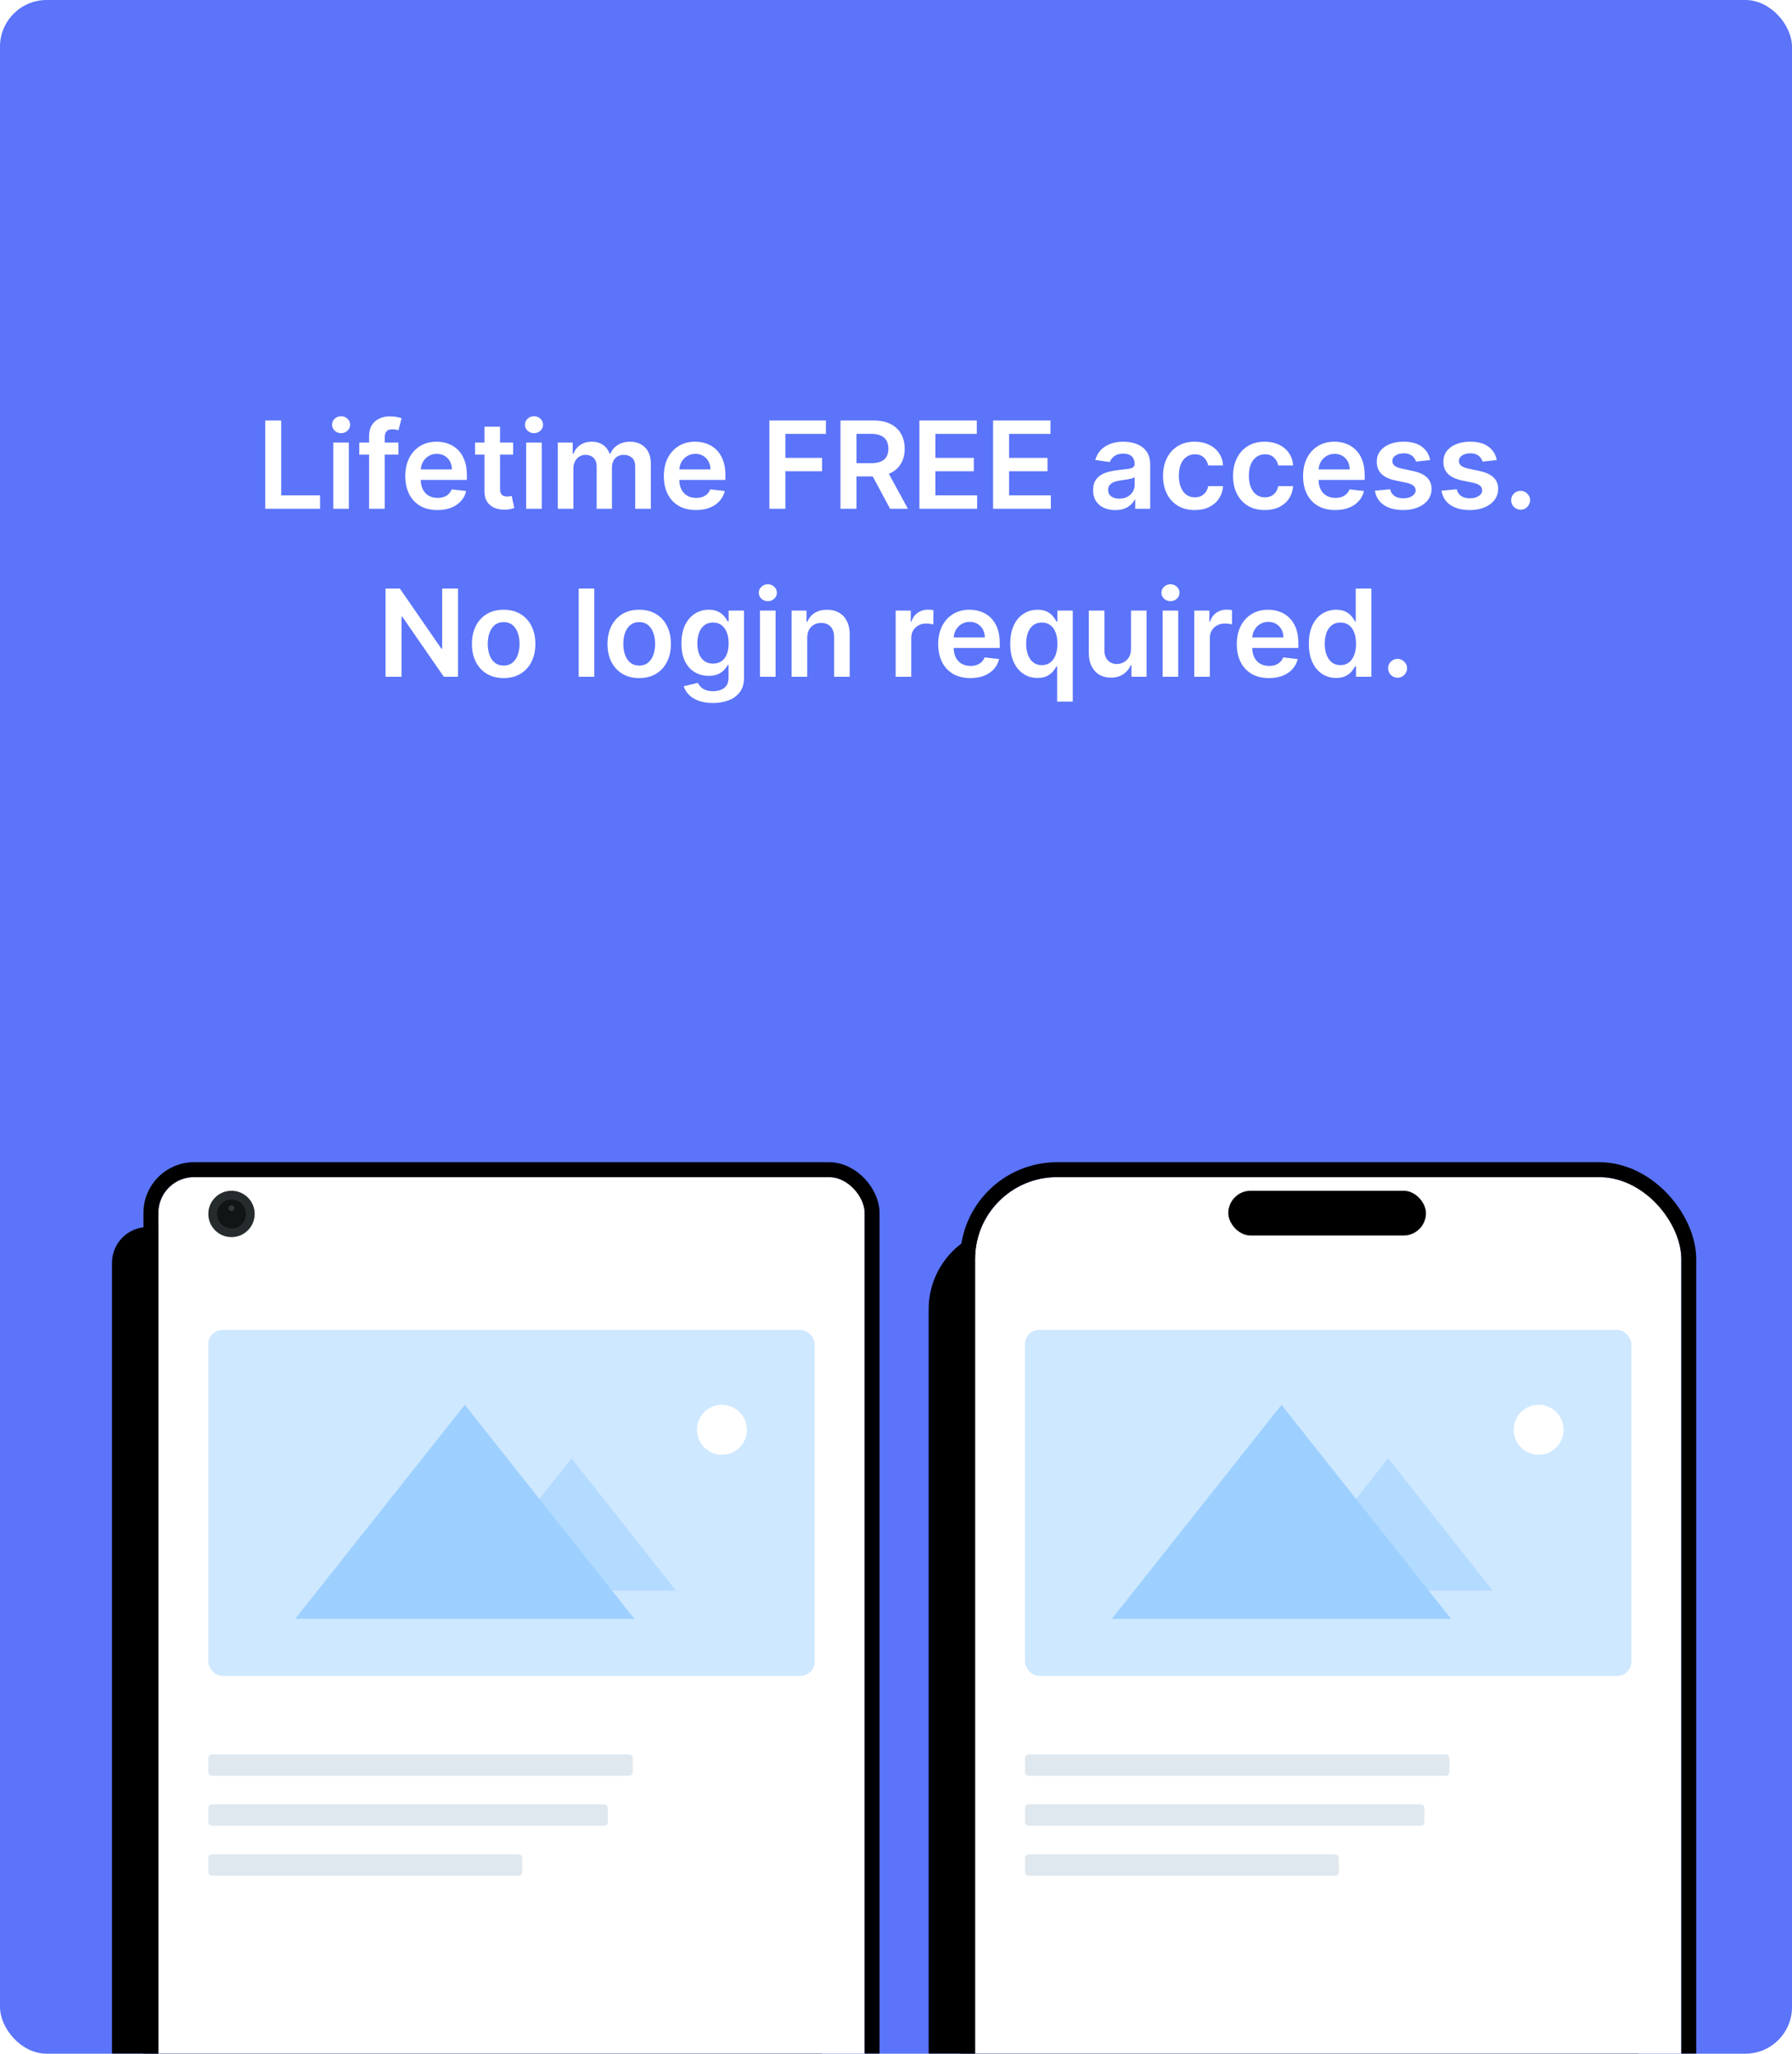 <svg width="384" height="440" viewBox="0 0 384 440" fill="none" xmlns="http://www.w3.org/2000/svg">
<g clip-path="url(#clip0_774_14497)">
<rect width="384" height="440" rx="10" fill="#5B74F9"/>
<path d="M56.832 109V90.091H60.257V106.129H68.585V109H56.832ZM71.411 109V94.818H74.753V109H71.411ZM73.091 92.805C72.562 92.805 72.106 92.63 71.725 92.279C71.343 91.922 71.152 91.494 71.152 90.996C71.152 90.491 71.343 90.063 71.725 89.712C72.106 89.355 72.562 89.177 73.091 89.177C73.627 89.177 74.082 89.355 74.458 89.712C74.839 90.063 75.03 90.491 75.03 90.996C75.03 91.494 74.839 91.922 74.458 92.279C74.082 92.63 73.627 92.805 73.091 92.805ZM85.373 94.818V97.403H76.99V94.818H85.373ZM79.086 109V93.479C79.086 92.525 79.283 91.731 79.677 91.097C80.077 90.463 80.612 89.989 81.283 89.675C81.954 89.362 82.699 89.204 83.517 89.204C84.096 89.204 84.61 89.251 85.059 89.343C85.509 89.435 85.841 89.519 86.056 89.592L85.392 92.178C85.25 92.135 85.072 92.091 84.856 92.048C84.641 91.999 84.401 91.974 84.136 91.974C83.514 91.974 83.074 92.125 82.816 92.427C82.563 92.722 82.437 93.147 82.437 93.701V109H79.086ZM93.736 109.277C92.314 109.277 91.086 108.982 90.052 108.391C89.024 107.794 88.233 106.95 87.679 105.861C87.125 104.765 86.848 103.476 86.848 101.992C86.848 100.533 87.125 99.253 87.679 98.151C88.239 97.043 89.021 96.182 90.024 95.566C91.028 94.944 92.206 94.633 93.561 94.633C94.435 94.633 95.259 94.775 96.035 95.058C96.817 95.335 97.506 95.766 98.103 96.351C98.706 96.936 99.18 97.68 99.525 98.585C99.87 99.484 100.042 100.555 100.042 101.798V102.823H88.418V100.57H96.838C96.832 99.93 96.694 99.361 96.423 98.862C96.152 98.358 95.773 97.96 95.287 97.671C94.807 97.382 94.247 97.237 93.607 97.237C92.924 97.237 92.323 97.403 91.806 97.736C91.289 98.062 90.886 98.493 90.597 99.028C90.314 99.558 90.169 100.139 90.163 100.773V102.74C90.163 103.565 90.314 104.273 90.615 104.864C90.917 105.448 91.338 105.898 91.88 106.212C92.422 106.519 93.056 106.673 93.782 106.673C94.268 106.673 94.709 106.606 95.103 106.47C95.496 106.329 95.838 106.122 96.127 105.852C96.417 105.581 96.635 105.245 96.783 104.845L99.904 105.196C99.707 106.021 99.331 106.741 98.777 107.357C98.229 107.966 97.528 108.44 96.672 108.778C95.817 109.111 94.838 109.277 93.736 109.277ZM109.951 94.818V97.403H101.799V94.818H109.951ZM103.811 91.421H107.154V104.734C107.154 105.184 107.221 105.528 107.357 105.768C107.498 106.002 107.683 106.162 107.911 106.249C108.139 106.335 108.391 106.378 108.668 106.378C108.877 106.378 109.068 106.362 109.24 106.332C109.419 106.301 109.554 106.273 109.647 106.249L110.21 108.862C110.031 108.923 109.776 108.991 109.444 109.065C109.117 109.138 108.717 109.182 108.243 109.194C107.406 109.219 106.652 109.092 105.981 108.815C105.31 108.532 104.778 108.095 104.384 107.504C103.996 106.913 103.805 106.175 103.811 105.288V91.421ZM112.747 109V94.818H116.089V109H112.747ZM114.427 92.805C113.898 92.805 113.442 92.63 113.061 92.279C112.679 91.922 112.488 91.494 112.488 90.996C112.488 90.491 112.679 90.063 113.061 89.712C113.442 89.355 113.898 89.177 114.427 89.177C114.963 89.177 115.418 89.355 115.794 89.712C116.175 90.063 116.366 90.491 116.366 90.996C116.366 91.494 116.175 91.922 115.794 92.279C115.418 92.63 114.963 92.805 114.427 92.805ZM119.526 109V94.818H122.721V97.228H122.887C123.182 96.415 123.672 95.781 124.355 95.326C125.038 94.864 125.854 94.633 126.801 94.633C127.762 94.633 128.571 94.867 129.23 95.335C129.895 95.797 130.362 96.428 130.633 97.228H130.781C131.095 96.44 131.624 95.812 132.369 95.344C133.12 94.871 134.009 94.633 135.037 94.633C136.342 94.633 137.407 95.046 138.232 95.871C139.057 96.695 139.469 97.899 139.469 99.481V109H136.118V99.998C136.118 99.118 135.884 98.474 135.416 98.068C134.948 97.656 134.376 97.45 133.699 97.45C132.892 97.45 132.261 97.702 131.806 98.207C131.356 98.705 131.132 99.355 131.132 100.155V109H127.854V99.859C127.854 99.127 127.632 98.542 127.189 98.105C126.752 97.668 126.18 97.45 125.472 97.45C124.992 97.45 124.555 97.573 124.161 97.819C123.767 98.059 123.453 98.401 123.219 98.844C122.985 99.281 122.868 99.792 122.868 100.376V109H119.526ZM149.138 109.277C147.716 109.277 146.488 108.982 145.454 108.391C144.426 107.794 143.635 106.95 143.081 105.861C142.528 104.765 142.251 103.476 142.251 101.992C142.251 100.533 142.528 99.253 143.081 98.151C143.642 97.043 144.423 96.182 145.427 95.566C146.43 94.944 147.609 94.633 148.963 94.633C149.837 94.633 150.662 94.775 151.437 95.058C152.219 95.335 152.908 95.766 153.506 96.351C154.109 96.936 154.583 97.68 154.927 98.585C155.272 99.484 155.444 100.555 155.444 101.798V102.823H143.82V100.57H152.241C152.234 99.93 152.096 99.361 151.825 98.862C151.554 98.358 151.176 97.96 150.689 97.671C150.209 97.382 149.649 97.237 149.009 97.237C148.326 97.237 147.726 97.403 147.209 97.736C146.692 98.062 146.288 98.493 145.999 99.028C145.716 99.558 145.571 100.139 145.565 100.773V102.74C145.565 103.565 145.716 104.273 146.018 104.864C146.319 105.448 146.741 105.898 147.282 106.212C147.824 106.519 148.458 106.673 149.184 106.673C149.671 106.673 150.111 106.606 150.505 106.47C150.899 106.329 151.24 106.122 151.53 105.852C151.819 105.581 152.037 105.245 152.185 104.845L155.306 105.196C155.109 106.021 154.733 106.741 154.18 107.357C153.632 107.966 152.93 108.44 152.074 108.778C151.219 109.111 150.24 109.277 149.138 109.277ZM164.869 109V90.091H176.983V92.962H168.294V98.096H176.152V100.967H168.294V109H164.869ZM180.103 109V90.091H187.194C188.647 90.091 189.866 90.343 190.85 90.848C191.842 91.353 192.589 92.061 193.094 92.972C193.605 93.876 193.86 94.932 193.86 96.138C193.86 97.351 193.602 98.404 193.085 99.296C192.574 100.183 191.82 100.869 190.823 101.355C189.826 101.835 188.601 102.075 187.148 102.075H182.098V99.231H186.686C187.536 99.231 188.231 99.115 188.773 98.881C189.315 98.641 189.715 98.293 189.973 97.837C190.238 97.376 190.37 96.809 190.37 96.138C190.37 95.468 190.238 94.895 189.973 94.421C189.709 93.941 189.306 93.578 188.764 93.332C188.222 93.079 187.524 92.953 186.668 92.953H183.529V109H180.103ZM189.872 100.432L194.553 109H190.73L186.132 100.432H189.872ZM197.013 109V90.091H209.312V92.962H200.439V98.096H208.675V100.967H200.439V106.129H209.386V109H197.013ZM212.806 109V90.091H225.105V92.962H216.232V98.096H224.468V100.967H216.232V106.129H225.179V109H212.806ZM238.982 109.286C238.083 109.286 237.274 109.126 236.554 108.806C235.84 108.48 235.273 108 234.855 107.366C234.442 106.732 234.236 105.95 234.236 105.021C234.236 104.22 234.384 103.559 234.679 103.036C234.975 102.512 235.378 102.094 235.889 101.78C236.4 101.466 236.975 101.229 237.615 101.069C238.262 100.903 238.93 100.783 239.619 100.709C240.45 100.623 241.124 100.546 241.641 100.478C242.158 100.404 242.533 100.293 242.767 100.146C243.007 99.992 243.127 99.755 243.127 99.435V99.379C243.127 98.684 242.921 98.145 242.509 97.763C242.096 97.382 241.502 97.191 240.727 97.191C239.908 97.191 239.259 97.37 238.779 97.727C238.305 98.084 237.985 98.505 237.819 98.992L234.698 98.548C234.944 97.687 235.35 96.966 235.917 96.388C236.483 95.803 237.175 95.366 237.994 95.077C238.813 94.781 239.717 94.633 240.708 94.633C241.392 94.633 242.072 94.713 242.749 94.874C243.426 95.034 244.045 95.298 244.605 95.668C245.165 96.031 245.614 96.526 245.953 97.154C246.297 97.782 246.47 98.567 246.47 99.508V109H243.257V107.052H243.146C242.943 107.446 242.657 107.815 242.287 108.16C241.924 108.498 241.466 108.772 240.912 108.982C240.364 109.185 239.721 109.286 238.982 109.286ZM239.85 106.83C240.521 106.83 241.102 106.698 241.595 106.433C242.087 106.162 242.466 105.805 242.73 105.362C243.001 104.919 243.137 104.436 243.137 103.913V102.241C243.032 102.328 242.854 102.408 242.601 102.482C242.355 102.555 242.078 102.62 241.77 102.675C241.462 102.731 241.158 102.78 240.856 102.823C240.555 102.866 240.293 102.903 240.071 102.934C239.573 103.002 239.127 103.112 238.733 103.266C238.339 103.42 238.028 103.636 237.8 103.913C237.572 104.183 237.458 104.534 237.458 104.965C237.458 105.581 237.683 106.045 238.132 106.359C238.582 106.673 239.154 106.83 239.85 106.83ZM256.017 109.277C254.601 109.277 253.385 108.966 252.37 108.344C251.36 107.723 250.582 106.864 250.034 105.768C249.492 104.667 249.221 103.399 249.221 101.964C249.221 100.524 249.498 99.253 250.052 98.151C250.606 97.043 251.388 96.182 252.397 95.566C253.413 94.944 254.613 94.633 255.998 94.633C257.149 94.633 258.168 94.846 259.054 95.271C259.947 95.689 260.658 96.283 261.187 97.053C261.717 97.816 262.018 98.708 262.092 99.73H258.897C258.768 99.047 258.46 98.478 257.974 98.022C257.494 97.56 256.851 97.329 256.044 97.329C255.361 97.329 254.761 97.514 254.244 97.883C253.727 98.247 253.324 98.77 253.034 99.453C252.751 100.136 252.61 100.955 252.61 101.909C252.61 102.875 252.751 103.706 253.034 104.402C253.318 105.091 253.715 105.624 254.225 105.999C254.743 106.369 255.349 106.553 256.044 106.553C256.537 106.553 256.977 106.461 257.365 106.276C257.759 106.085 258.088 105.812 258.353 105.455C258.617 105.098 258.799 104.664 258.897 104.153H262.092C262.012 105.156 261.717 106.045 261.206 106.821C260.695 107.59 259.999 108.194 259.119 108.631C258.239 109.062 257.205 109.277 256.017 109.277ZM271.023 109.277C269.607 109.277 268.391 108.966 267.376 108.344C266.366 107.723 265.587 106.864 265.04 105.768C264.498 104.667 264.227 103.399 264.227 101.964C264.227 100.524 264.504 99.253 265.058 98.151C265.612 97.043 266.394 96.182 267.403 95.566C268.419 94.944 269.619 94.633 271.004 94.633C272.155 94.633 273.174 94.846 274.06 95.271C274.953 95.689 275.664 96.283 276.193 97.053C276.722 97.816 277.024 98.708 277.098 99.73H273.903C273.774 99.047 273.466 98.478 272.98 98.022C272.5 97.56 271.857 97.329 271.05 97.329C270.367 97.329 269.767 97.514 269.25 97.883C268.733 98.247 268.33 98.77 268.04 99.453C267.757 100.136 267.616 100.955 267.616 101.909C267.616 102.875 267.757 103.706 268.04 104.402C268.323 105.091 268.72 105.624 269.231 105.999C269.748 106.369 270.355 106.553 271.05 106.553C271.543 106.553 271.983 106.461 272.371 106.276C272.765 106.085 273.094 105.812 273.358 105.455C273.623 105.098 273.805 104.664 273.903 104.153H277.098C277.018 105.156 276.722 106.045 276.211 106.821C275.701 107.59 275.005 108.194 274.125 108.631C273.245 109.062 272.211 109.277 271.023 109.277ZM286.121 109.277C284.699 109.277 283.471 108.982 282.437 108.391C281.409 107.794 280.618 106.95 280.064 105.861C279.51 104.765 279.233 103.476 279.233 101.992C279.233 100.533 279.51 99.253 280.064 98.151C280.624 97.043 281.406 96.182 282.409 95.566C283.412 94.944 284.591 94.633 285.945 94.633C286.819 94.633 287.644 94.775 288.42 95.058C289.201 95.335 289.891 95.766 290.488 96.351C291.091 96.936 291.565 97.68 291.91 98.585C292.254 99.484 292.427 100.555 292.427 101.798V102.823H280.803V100.57H289.223C289.217 99.93 289.078 99.361 288.808 98.862C288.537 98.358 288.158 97.96 287.672 97.671C287.192 97.382 286.632 97.237 285.991 97.237C285.308 97.237 284.708 97.403 284.191 97.736C283.674 98.062 283.271 98.493 282.982 99.028C282.698 99.558 282.554 100.139 282.548 100.773V102.74C282.548 103.565 282.698 104.273 283 104.864C283.302 105.448 283.723 105.898 284.265 106.212C284.807 106.519 285.441 106.673 286.167 106.673C286.653 106.673 287.093 106.606 287.487 106.47C287.881 106.329 288.223 106.122 288.512 105.852C288.801 105.581 289.02 105.245 289.168 104.845L292.288 105.196C292.091 106.021 291.716 106.741 291.162 107.357C290.614 107.966 289.912 108.44 289.057 108.778C288.201 109.111 287.223 109.277 286.121 109.277ZM306.463 98.567L303.416 98.899C303.33 98.591 303.179 98.302 302.964 98.031C302.755 97.76 302.472 97.542 302.115 97.376C301.758 97.21 301.32 97.126 300.803 97.126C300.108 97.126 299.523 97.277 299.049 97.579C298.581 97.88 298.351 98.271 298.357 98.751C298.351 99.164 298.501 99.499 298.809 99.758C299.123 100.016 299.64 100.229 300.36 100.395L302.779 100.912C304.121 101.201 305.118 101.66 305.771 102.288C306.429 102.915 306.762 103.737 306.768 104.753C306.762 105.645 306.5 106.433 305.983 107.116C305.472 107.794 304.761 108.323 303.85 108.705C302.939 109.086 301.893 109.277 300.711 109.277C298.975 109.277 297.578 108.914 296.519 108.188C295.461 107.455 294.83 106.436 294.627 105.131L297.886 104.817C298.034 105.458 298.347 105.941 298.828 106.267C299.308 106.593 299.932 106.756 300.702 106.756C301.496 106.756 302.133 106.593 302.613 106.267C303.099 105.941 303.343 105.538 303.343 105.058C303.343 104.651 303.186 104.316 302.872 104.051C302.564 103.786 302.084 103.583 301.431 103.442L299.012 102.934C297.652 102.651 296.646 102.174 295.993 101.503C295.341 100.826 295.017 99.97 295.024 98.936C295.017 98.062 295.254 97.305 295.735 96.665C296.221 96.019 296.895 95.52 297.757 95.169C298.624 94.812 299.625 94.633 300.757 94.633C302.419 94.633 303.727 94.987 304.681 95.695C305.642 96.403 306.235 97.36 306.463 98.567ZM320.733 98.567L317.686 98.899C317.6 98.591 317.449 98.302 317.233 98.031C317.024 97.76 316.741 97.542 316.384 97.376C316.027 97.21 315.59 97.126 315.073 97.126C314.377 97.126 313.793 97.277 313.319 97.579C312.851 97.88 312.62 98.271 312.626 98.751C312.62 99.164 312.771 99.499 313.079 99.758C313.393 100.016 313.91 100.229 314.63 100.395L317.049 100.912C318.391 101.201 319.388 101.66 320.04 102.288C320.699 102.915 321.031 103.737 321.037 104.753C321.031 105.645 320.77 106.433 320.253 107.116C319.742 107.794 319.031 108.323 318.12 108.705C317.209 109.086 316.162 109.277 314.981 109.277C313.245 109.277 311.848 108.914 310.789 108.188C309.73 107.455 309.099 106.436 308.896 105.131L312.155 104.817C312.303 105.458 312.617 105.941 313.097 106.267C313.577 106.593 314.202 106.756 314.971 106.756C315.765 106.756 316.403 106.593 316.883 106.267C317.369 105.941 317.612 105.538 317.612 105.058C317.612 104.651 317.455 104.316 317.141 104.051C316.833 103.786 316.353 103.583 315.701 103.442L313.282 102.934C311.921 102.651 310.915 102.174 310.263 101.503C309.61 100.826 309.287 99.97 309.293 98.936C309.287 98.062 309.524 97.305 310.004 96.665C310.49 96.019 311.164 95.52 312.026 95.169C312.894 94.812 313.894 94.633 315.027 94.633C316.689 94.633 317.997 94.987 318.951 95.695C319.911 96.403 320.505 97.36 320.733 98.567ZM325.852 109.203C325.292 109.203 324.812 109.006 324.412 108.612C324.012 108.218 323.815 107.738 323.821 107.172C323.815 106.618 324.012 106.144 324.412 105.75C324.812 105.356 325.292 105.159 325.852 105.159C326.394 105.159 326.865 105.356 327.265 105.75C327.671 106.144 327.878 106.618 327.884 107.172C327.878 107.547 327.779 107.889 327.588 108.197C327.404 108.504 327.157 108.751 326.85 108.935C326.548 109.114 326.216 109.203 325.852 109.203ZM98.155 126.091V145H95.108L86.198 132.12H86.041V145H82.616V126.091H85.681L94.582 138.98H94.748V126.091H98.155ZM107.926 145.277C106.541 145.277 105.341 144.972 104.325 144.363C103.309 143.754 102.522 142.901 101.961 141.805C101.407 140.71 101.13 139.429 101.13 137.964C101.13 136.5 101.407 135.216 101.961 134.114C102.522 133.013 103.309 132.157 104.325 131.548C105.341 130.938 106.541 130.634 107.926 130.634C109.311 130.634 110.511 130.938 111.527 131.548C112.542 132.157 113.327 133.013 113.881 134.114C114.441 135.216 114.721 136.5 114.721 137.964C114.721 139.429 114.441 140.71 113.881 141.805C113.327 142.901 112.542 143.754 111.527 144.363C110.511 144.972 109.311 145.277 107.926 145.277ZM107.944 142.599C108.695 142.599 109.323 142.393 109.828 141.981C110.333 141.562 110.708 141.002 110.954 140.3C111.207 139.599 111.333 138.817 111.333 137.955C111.333 137.087 111.207 136.303 110.954 135.601C110.708 134.893 110.333 134.33 109.828 133.911C109.323 133.493 108.695 133.283 107.944 133.283C107.175 133.283 106.535 133.493 106.024 133.911C105.519 134.33 105.141 134.893 104.888 135.601C104.642 136.303 104.519 137.087 104.519 137.955C104.519 138.817 104.642 139.599 104.888 140.3C105.141 141.002 105.519 141.562 106.024 141.981C106.535 142.393 107.175 142.599 107.944 142.599ZM127.35 126.091V145H124.007V126.091H127.35ZM136.973 145.277C135.588 145.277 134.388 144.972 133.372 144.363C132.356 143.754 131.568 142.901 131.008 141.805C130.454 140.71 130.177 139.429 130.177 137.964C130.177 136.5 130.454 135.216 131.008 134.114C131.568 133.013 132.356 132.157 133.372 131.548C134.388 130.938 135.588 130.634 136.973 130.634C138.358 130.634 139.558 130.938 140.574 131.548C141.589 132.157 142.374 133.013 142.928 134.114C143.488 135.216 143.768 136.5 143.768 137.964C143.768 139.429 143.488 140.71 142.928 141.805C142.374 142.901 141.589 143.754 140.574 144.363C139.558 144.972 138.358 145.277 136.973 145.277ZM136.991 142.599C137.742 142.599 138.37 142.393 138.875 141.981C139.379 141.562 139.755 141.002 140.001 140.3C140.254 139.599 140.38 138.817 140.38 137.955C140.38 137.087 140.254 136.303 140.001 135.601C139.755 134.893 139.379 134.33 138.875 133.911C138.37 133.493 137.742 133.283 136.991 133.283C136.222 133.283 135.582 133.493 135.071 133.911C134.566 134.33 134.187 134.893 133.935 135.601C133.689 136.303 133.566 137.087 133.566 137.955C133.566 138.817 133.689 139.599 133.935 140.3C134.187 141.002 134.566 141.562 135.071 141.981C135.582 142.393 136.222 142.599 136.991 142.599ZM152.773 150.614C151.572 150.614 150.541 150.451 149.68 150.124C148.818 149.804 148.125 149.373 147.602 148.832C147.079 148.29 146.716 147.69 146.513 147.031L149.523 146.302C149.658 146.579 149.855 146.853 150.114 147.124C150.372 147.401 150.72 147.628 151.157 147.807C151.6 147.991 152.157 148.084 152.828 148.084C153.776 148.084 154.561 147.853 155.182 147.391C155.804 146.936 156.115 146.185 156.115 145.138V142.452H155.949C155.776 142.796 155.524 143.15 155.192 143.513C154.865 143.877 154.431 144.181 153.89 144.428C153.354 144.674 152.68 144.797 151.868 144.797C150.778 144.797 149.79 144.541 148.904 144.031C148.024 143.513 147.322 142.744 146.799 141.722C146.282 140.694 146.023 139.408 146.023 137.863C146.023 136.306 146.282 134.991 146.799 133.92C147.322 132.843 148.027 132.028 148.913 131.474C149.8 130.914 150.788 130.634 151.877 130.634C152.708 130.634 153.391 130.775 153.927 131.058C154.468 131.335 154.899 131.671 155.219 132.065C155.539 132.452 155.783 132.819 155.949 133.163H156.133V130.818H159.43V145.231C159.43 146.443 159.14 147.447 158.562 148.241C157.983 149.035 157.192 149.629 156.189 150.023C155.186 150.417 154.047 150.614 152.773 150.614ZM152.8 142.175C153.508 142.175 154.111 142.002 154.61 141.658C155.109 141.313 155.487 140.817 155.746 140.171C156.004 139.525 156.133 138.749 156.133 137.844C156.133 136.952 156.004 136.17 155.746 135.499C155.493 134.828 155.118 134.308 154.619 133.939C154.127 133.563 153.521 133.376 152.8 133.376C152.056 133.376 151.434 133.57 150.935 133.957C150.437 134.345 150.061 134.878 149.809 135.555C149.556 136.226 149.43 136.989 149.43 137.844C149.43 138.712 149.556 139.473 149.809 140.125C150.067 140.771 150.446 141.276 150.945 141.639C151.449 141.996 152.068 142.175 152.8 142.175ZM162.855 145V130.818H166.197V145H162.855ZM164.535 128.805C164.006 128.805 163.551 128.63 163.169 128.279C162.787 127.922 162.597 127.494 162.597 126.996C162.597 126.491 162.787 126.063 163.169 125.712C163.551 125.355 164.006 125.177 164.535 125.177C165.071 125.177 165.526 125.355 165.902 125.712C166.284 126.063 166.474 126.491 166.474 126.996C166.474 127.494 166.284 127.922 165.902 128.279C165.526 128.63 165.071 128.805 164.535 128.805ZM172.977 136.69V145H169.634V130.818H172.829V133.228H172.995C173.321 132.434 173.841 131.803 174.555 131.335C175.276 130.867 176.165 130.634 177.224 130.634C178.203 130.634 179.055 130.843 179.781 131.261C180.514 131.68 181.08 132.286 181.48 133.08C181.886 133.874 182.086 134.838 182.08 135.97V145H178.738V136.487C178.738 135.539 178.492 134.798 177.999 134.262C177.513 133.727 176.839 133.459 175.977 133.459C175.393 133.459 174.872 133.588 174.417 133.847C173.968 134.099 173.614 134.465 173.355 134.945C173.103 135.425 172.977 136.007 172.977 136.69ZM191.927 145V130.818H195.168V133.182H195.316C195.574 132.363 196.017 131.732 196.645 131.289C197.279 130.84 198.003 130.615 198.815 130.615C199 130.615 199.206 130.624 199.434 130.643C199.668 130.655 199.861 130.677 200.015 130.707V133.782C199.874 133.733 199.649 133.69 199.341 133.653C199.04 133.61 198.747 133.588 198.464 133.588C197.855 133.588 197.307 133.72 196.821 133.985C196.341 134.244 195.962 134.604 195.685 135.065C195.408 135.527 195.27 136.059 195.27 136.663V145H191.927ZM207.93 145.277C206.508 145.277 205.28 144.982 204.246 144.391C203.218 143.794 202.427 142.95 201.873 141.861C201.32 140.765 201.043 139.476 201.043 137.992C201.043 136.533 201.32 135.253 201.873 134.151C202.434 133.043 203.215 132.182 204.219 131.566C205.222 130.944 206.401 130.634 207.755 130.634C208.629 130.634 209.454 130.775 210.229 131.058C211.011 131.335 211.7 131.766 212.297 132.351C212.901 132.936 213.375 133.68 213.719 134.585C214.064 135.484 214.236 136.555 214.236 137.798V138.823H202.612V136.57H211.033C211.026 135.93 210.888 135.361 210.617 134.862C210.346 134.357 209.968 133.96 209.481 133.671C209.001 133.382 208.441 133.237 207.801 133.237C207.118 133.237 206.518 133.403 206.001 133.736C205.484 134.062 205.08 134.493 204.791 135.028C204.508 135.558 204.363 136.139 204.357 136.773V138.74C204.357 139.565 204.508 140.273 204.81 140.864C205.111 141.448 205.533 141.898 206.074 142.212C206.616 142.519 207.25 142.673 207.976 142.673C208.463 142.673 208.903 142.606 209.297 142.47C209.691 142.329 210.032 142.122 210.322 141.852C210.611 141.581 210.829 141.245 210.977 140.845L214.098 141.196C213.901 142.021 213.525 142.741 212.972 143.357C212.424 143.966 211.722 144.44 210.866 144.778C210.011 145.111 209.032 145.277 207.93 145.277ZM226.528 150.318V142.766H226.389C226.217 143.11 225.968 143.477 225.641 143.864C225.315 144.246 224.884 144.572 224.349 144.843C223.813 145.114 223.139 145.249 222.327 145.249C221.213 145.249 220.216 144.963 219.335 144.391C218.455 143.818 217.76 142.987 217.249 141.898C216.738 140.808 216.482 139.485 216.482 137.928C216.482 136.352 216.741 135.022 217.258 133.939C217.781 132.849 218.486 132.028 219.372 131.474C220.259 130.914 221.247 130.634 222.336 130.634C223.167 130.634 223.85 130.775 224.386 131.058C224.921 131.335 225.346 131.671 225.66 132.065C225.974 132.452 226.217 132.819 226.389 133.163H226.592V130.818H229.879V150.318H226.528ZM223.259 142.507C223.967 142.507 224.57 142.316 225.069 141.935C225.568 141.547 225.946 141.008 226.205 140.319C226.463 139.629 226.592 138.826 226.592 137.909C226.592 136.992 226.463 136.195 226.205 135.518C225.952 134.841 225.577 134.314 225.078 133.939C224.586 133.563 223.979 133.376 223.259 133.376C222.515 133.376 221.893 133.57 221.394 133.957C220.896 134.345 220.52 134.881 220.268 135.564C220.015 136.247 219.889 137.029 219.889 137.909C219.889 138.795 220.015 139.586 220.268 140.282C220.526 140.971 220.905 141.516 221.403 141.916C221.908 142.31 222.527 142.507 223.259 142.507ZM242.353 139.036V130.818H245.695V145H242.455V142.479H242.307C241.987 143.273 241.461 143.923 240.728 144.428C240.002 144.932 239.106 145.185 238.041 145.185C237.112 145.185 236.29 144.978 235.576 144.566C234.868 144.147 234.314 143.541 233.914 142.747C233.514 141.947 233.314 140.981 233.314 139.848V130.818H236.656V139.331C236.656 140.23 236.903 140.944 237.395 141.473C237.887 142.002 238.534 142.267 239.334 142.267C239.826 142.267 240.303 142.147 240.765 141.907C241.227 141.667 241.605 141.31 241.901 140.836C242.202 140.356 242.353 139.756 242.353 139.036ZM249.132 145V130.818H252.475V145H249.132ZM250.813 128.805C250.283 128.805 249.828 128.63 249.446 128.279C249.065 127.922 248.874 127.494 248.874 126.996C248.874 126.491 249.065 126.063 249.446 125.712C249.828 125.355 250.283 125.177 250.813 125.177C251.348 125.177 251.804 125.355 252.179 125.712C252.561 126.063 252.752 126.491 252.752 126.996C252.752 127.494 252.561 127.922 252.179 128.279C251.804 128.63 251.348 128.805 250.813 128.805ZM255.912 145V130.818H259.152V133.182H259.3C259.559 132.363 260.002 131.732 260.63 131.289C261.264 130.84 261.987 130.615 262.799 130.615C262.984 130.615 263.19 130.624 263.418 130.643C263.652 130.655 263.846 130.677 264 130.707V133.782C263.858 133.733 263.633 133.69 263.326 133.653C263.024 133.61 262.732 133.588 262.449 133.588C261.839 133.588 261.291 133.72 260.805 133.985C260.325 134.244 259.946 134.604 259.669 135.065C259.392 135.527 259.254 136.059 259.254 136.663V145H255.912ZM271.915 145.277C270.493 145.277 269.265 144.982 268.231 144.391C267.203 143.794 266.412 142.95 265.858 141.861C265.304 140.765 265.027 139.476 265.027 137.992C265.027 136.533 265.304 135.253 265.858 134.151C266.418 133.043 267.2 132.182 268.203 131.566C269.206 130.944 270.385 130.634 271.739 130.634C272.613 130.634 273.438 130.775 274.214 131.058C274.995 131.335 275.685 131.766 276.282 132.351C276.885 132.936 277.359 133.68 277.704 134.585C278.048 135.484 278.221 136.555 278.221 137.798V138.823H266.597V136.57H275.017C275.011 135.93 274.872 135.361 274.601 134.862C274.331 134.357 273.952 133.96 273.466 133.671C272.986 133.382 272.426 133.237 271.785 133.237C271.102 133.237 270.502 133.403 269.985 133.736C269.468 134.062 269.065 134.493 268.775 135.028C268.492 135.558 268.348 136.139 268.342 136.773V138.74C268.342 139.565 268.492 140.273 268.794 140.864C269.096 141.448 269.517 141.898 270.059 142.212C270.601 142.519 271.235 142.673 271.961 142.673C272.447 142.673 272.887 142.606 273.281 142.47C273.675 142.329 274.017 142.122 274.306 141.852C274.595 141.581 274.814 141.245 274.962 140.845L278.082 141.196C277.885 142.021 277.51 142.741 276.956 143.357C276.408 143.966 275.706 144.44 274.851 144.778C273.995 145.111 273.016 145.277 271.915 145.277ZM286.311 145.249C285.197 145.249 284.2 144.963 283.32 144.391C282.439 143.818 281.744 142.987 281.233 141.898C280.722 140.808 280.467 139.485 280.467 137.928C280.467 136.352 280.725 135.022 281.242 133.939C281.765 132.849 282.47 132.028 283.357 131.474C284.243 130.914 285.231 130.634 286.32 130.634C287.151 130.634 287.835 130.775 288.37 131.058C288.906 131.335 289.33 131.671 289.644 132.065C289.958 132.452 290.201 132.819 290.374 133.163H290.512V126.091H293.864V145H290.577V142.766H290.374C290.201 143.11 289.952 143.477 289.626 143.864C289.3 144.246 288.869 144.572 288.333 144.843C287.798 145.114 287.124 145.249 286.311 145.249ZM287.244 142.507C287.952 142.507 288.555 142.316 289.053 141.935C289.552 141.547 289.93 141.008 290.189 140.319C290.448 139.629 290.577 138.826 290.577 137.909C290.577 136.992 290.448 136.195 290.189 135.518C289.937 134.841 289.561 134.314 289.063 133.939C288.57 133.563 287.964 133.376 287.244 133.376C286.499 133.376 285.877 133.57 285.379 133.957C284.88 134.345 284.505 134.881 284.252 135.564C284 136.247 283.874 137.029 283.874 137.909C283.874 138.795 284 139.586 284.252 140.282C284.511 140.971 284.889 141.516 285.388 141.916C285.893 142.31 286.511 142.507 287.244 142.507ZM299.484 145.203C298.924 145.203 298.444 145.006 298.044 144.612C297.644 144.218 297.447 143.738 297.453 143.172C297.447 142.618 297.644 142.144 298.044 141.75C298.444 141.356 298.924 141.159 299.484 141.159C300.026 141.159 300.497 141.356 300.897 141.75C301.303 142.144 301.509 142.618 301.516 143.172C301.509 143.547 301.411 143.889 301.22 144.197C301.035 144.504 300.789 144.751 300.481 144.935C300.18 145.114 299.847 145.203 299.484 145.203Z" fill="white"/>
<g clip-path="url(#clip1_774_14497)">
<g filter="url(#filter0_d_774_14497)">
<rect x="24" y="259.701" width="152.106" height="259.115" rx="7.644" fill="black"/>
</g>
<g filter="url(#filter1_d_774_14497)">
<rect x="33.937" y="249" width="151.341" height="259.115" rx="7.644" fill="white"/>
<rect x="32.338" y="247.402" width="154.538" height="262.311" rx="9.242" stroke="black" stroke-width="3.197"/>
</g>
<rect x="44.638" y="375.882" width="90.958" height="4.586" rx="0.764" fill="#E0E8EF"/>
<rect x="44.638" y="386.583" width="85.607" height="4.586" rx="0.764" fill="#E0E8EF"/>
<rect x="44.638" y="397.284" width="67.263" height="4.586" rx="0.764" fill="#E0E8EF"/>
<rect x="44.638" y="284.924" width="129.939" height="74.142" rx="3.057" fill="#CEE8FF"/>
<path d="M122.462 312.441L144.848 340.791H100.076L122.462 312.441Z" fill="#B3DAFF"/>
<path d="M99.601 300.976L135.948 346.837H63.254L99.601 300.976Z" fill="#9DD0FF"/>
<circle cx="154.704" cy="306.326" r="5.35" fill="white"/>
<path fill-rule="evenodd" clip-rule="evenodd" d="M49.606 265.051C52.35 265.051 54.574 262.827 54.574 260.083C54.574 257.339 52.35 255.115 49.606 255.115C46.862 255.115 44.638 257.339 44.638 260.083C44.638 262.827 46.862 265.051 49.606 265.051Z" fill="#262C2D"/>
<path fill-rule="evenodd" clip-rule="evenodd" d="M49.605 263.188C51.32 263.188 52.71 261.798 52.71 260.083C52.71 258.368 51.32 256.978 49.605 256.978C47.89 256.978 46.5 258.368 46.5 260.083C46.5 261.798 47.89 263.188 49.605 263.188Z" fill="#121515"/>
<path opacity="0.4" fill-rule="evenodd" clip-rule="evenodd" d="M49.603 259.463C49.946 259.463 50.224 259.185 50.224 258.842C50.224 258.499 49.946 258.221 49.603 258.221C49.26 258.221 48.982 258.499 48.982 258.842C48.982 259.185 49.26 259.463 49.603 259.463Z" fill="#636F73"/>
<g filter="url(#filter2_d_774_14497)">
<rect x="199" y="259.701" width="152.106" height="259.115" rx="17.58" fill="black"/>
</g>
<g filter="url(#filter3_d_774_14497)">
<rect x="208.937" y="249" width="151.341" height="259.115" rx="17.58" fill="white"/>
<rect x="207.338" y="247.402" width="154.538" height="262.311" rx="19.178" stroke="black" stroke-width="3.197"/>
</g>
<rect x="263.205" y="255.115" width="42.358" height="9.59" rx="4.795" fill="black"/>
<rect x="219.637" y="375.882" width="90.958" height="4.586" rx="0.764" fill="#E0E8EF"/>
<rect x="219.637" y="386.583" width="85.607" height="4.586" rx="0.764" fill="#E0E8EF"/>
<rect x="219.637" y="397.284" width="67.263" height="4.586" rx="0.764" fill="#E0E8EF"/>
<rect x="219.637" y="284.924" width="129.939" height="74.142" rx="3.057" fill="#CEE8FF"/>
<path d="M297.462 312.441L319.848 340.791H275.077L297.462 312.441Z" fill="#B3DAFF"/>
<path d="M274.601 300.976L310.948 346.837H238.254L274.601 300.976Z" fill="#9DD0FF"/>
<circle cx="329.704" cy="306.326" r="5.35" fill="white"/>
</g>
</g>
<defs>
<filter id="filter0_d_774_14497" x="24" y="259.701" width="152.106" height="262.311" filterUnits="userSpaceOnUse" color-interpolation-filters="sRGB">
<feFlood flood-opacity="0" result="BackgroundImageFix"/>
<feColorMatrix in="SourceAlpha" type="matrix" values="0 0 0 0 0 0 0 0 0 0 0 0 0 0 0 0 0 0 127 0" result="hardAlpha"/>
<feOffset dy="3.197"/>
<feComposite in2="hardAlpha" operator="out"/>
<feColorMatrix type="matrix" values="0 0 0 0 0 0 0 0 0 0 0 0 0 0 0 0 0 0 1 0"/>
<feBlend mode="normal" in2="BackgroundImageFix" result="effect1_dropShadow_774_14497"/>
<feBlend mode="normal" in="SourceGraphic" in2="effect1_dropShadow_774_14497" result="shape"/>
</filter>
<filter id="filter1_d_774_14497" x="30.74" y="245.803" width="157.735" height="268.705" filterUnits="userSpaceOnUse" color-interpolation-filters="sRGB">
<feFlood flood-opacity="0" result="BackgroundImageFix"/>
<feColorMatrix in="SourceAlpha" type="matrix" values="0 0 0 0 0 0 0 0 0 0 0 0 0 0 0 0 0 0 127 0" result="hardAlpha"/>
<feOffset dy="3.197"/>
<feComposite in2="hardAlpha" operator="out"/>
<feColorMatrix type="matrix" values="0 0 0 0 0 0 0 0 0 0 0 0 0 0 0 0 0 0 1 0"/>
<feBlend mode="normal" in2="BackgroundImageFix" result="effect1_dropShadow_774_14497"/>
<feBlend mode="normal" in="SourceGraphic" in2="effect1_dropShadow_774_14497" result="shape"/>
</filter>
<filter id="filter2_d_774_14497" x="199" y="259.701" width="152.106" height="262.311" filterUnits="userSpaceOnUse" color-interpolation-filters="sRGB">
<feFlood flood-opacity="0" result="BackgroundImageFix"/>
<feColorMatrix in="SourceAlpha" type="matrix" values="0 0 0 0 0 0 0 0 0 0 0 0 0 0 0 0 0 0 127 0" result="hardAlpha"/>
<feOffset dy="3.197"/>
<feComposite in2="hardAlpha" operator="out"/>
<feColorMatrix type="matrix" values="0 0 0 0 0 0 0 0 0 0 0 0 0 0 0 0 0 0 1 0"/>
<feBlend mode="normal" in2="BackgroundImageFix" result="effect1_dropShadow_774_14497"/>
<feBlend mode="normal" in="SourceGraphic" in2="effect1_dropShadow_774_14497" result="shape"/>
</filter>
<filter id="filter3_d_774_14497" x="205.74" y="245.803" width="157.735" height="268.705" filterUnits="userSpaceOnUse" color-interpolation-filters="sRGB">
<feFlood flood-opacity="0" result="BackgroundImageFix"/>
<feColorMatrix in="SourceAlpha" type="matrix" values="0 0 0 0 0 0 0 0 0 0 0 0 0 0 0 0 0 0 127 0" result="hardAlpha"/>
<feOffset dy="3.197"/>
<feComposite in2="hardAlpha" operator="out"/>
<feColorMatrix type="matrix" values="0 0 0 0 0 0 0 0 0 0 0 0 0 0 0 0 0 0 1 0"/>
<feBlend mode="normal" in2="BackgroundImageFix" result="effect1_dropShadow_774_14497"/>
<feBlend mode="normal" in="SourceGraphic" in2="effect1_dropShadow_774_14497" result="shape"/>
</filter>
<clipPath id="clip0_774_14497">
<rect width="384" height="440" rx="10" fill="white"/>
</clipPath>
<clipPath id="clip1_774_14497">
<rect width="345" height="197" fill="white" transform="translate(21 243)"/>
</clipPath>
</defs>
</svg>
